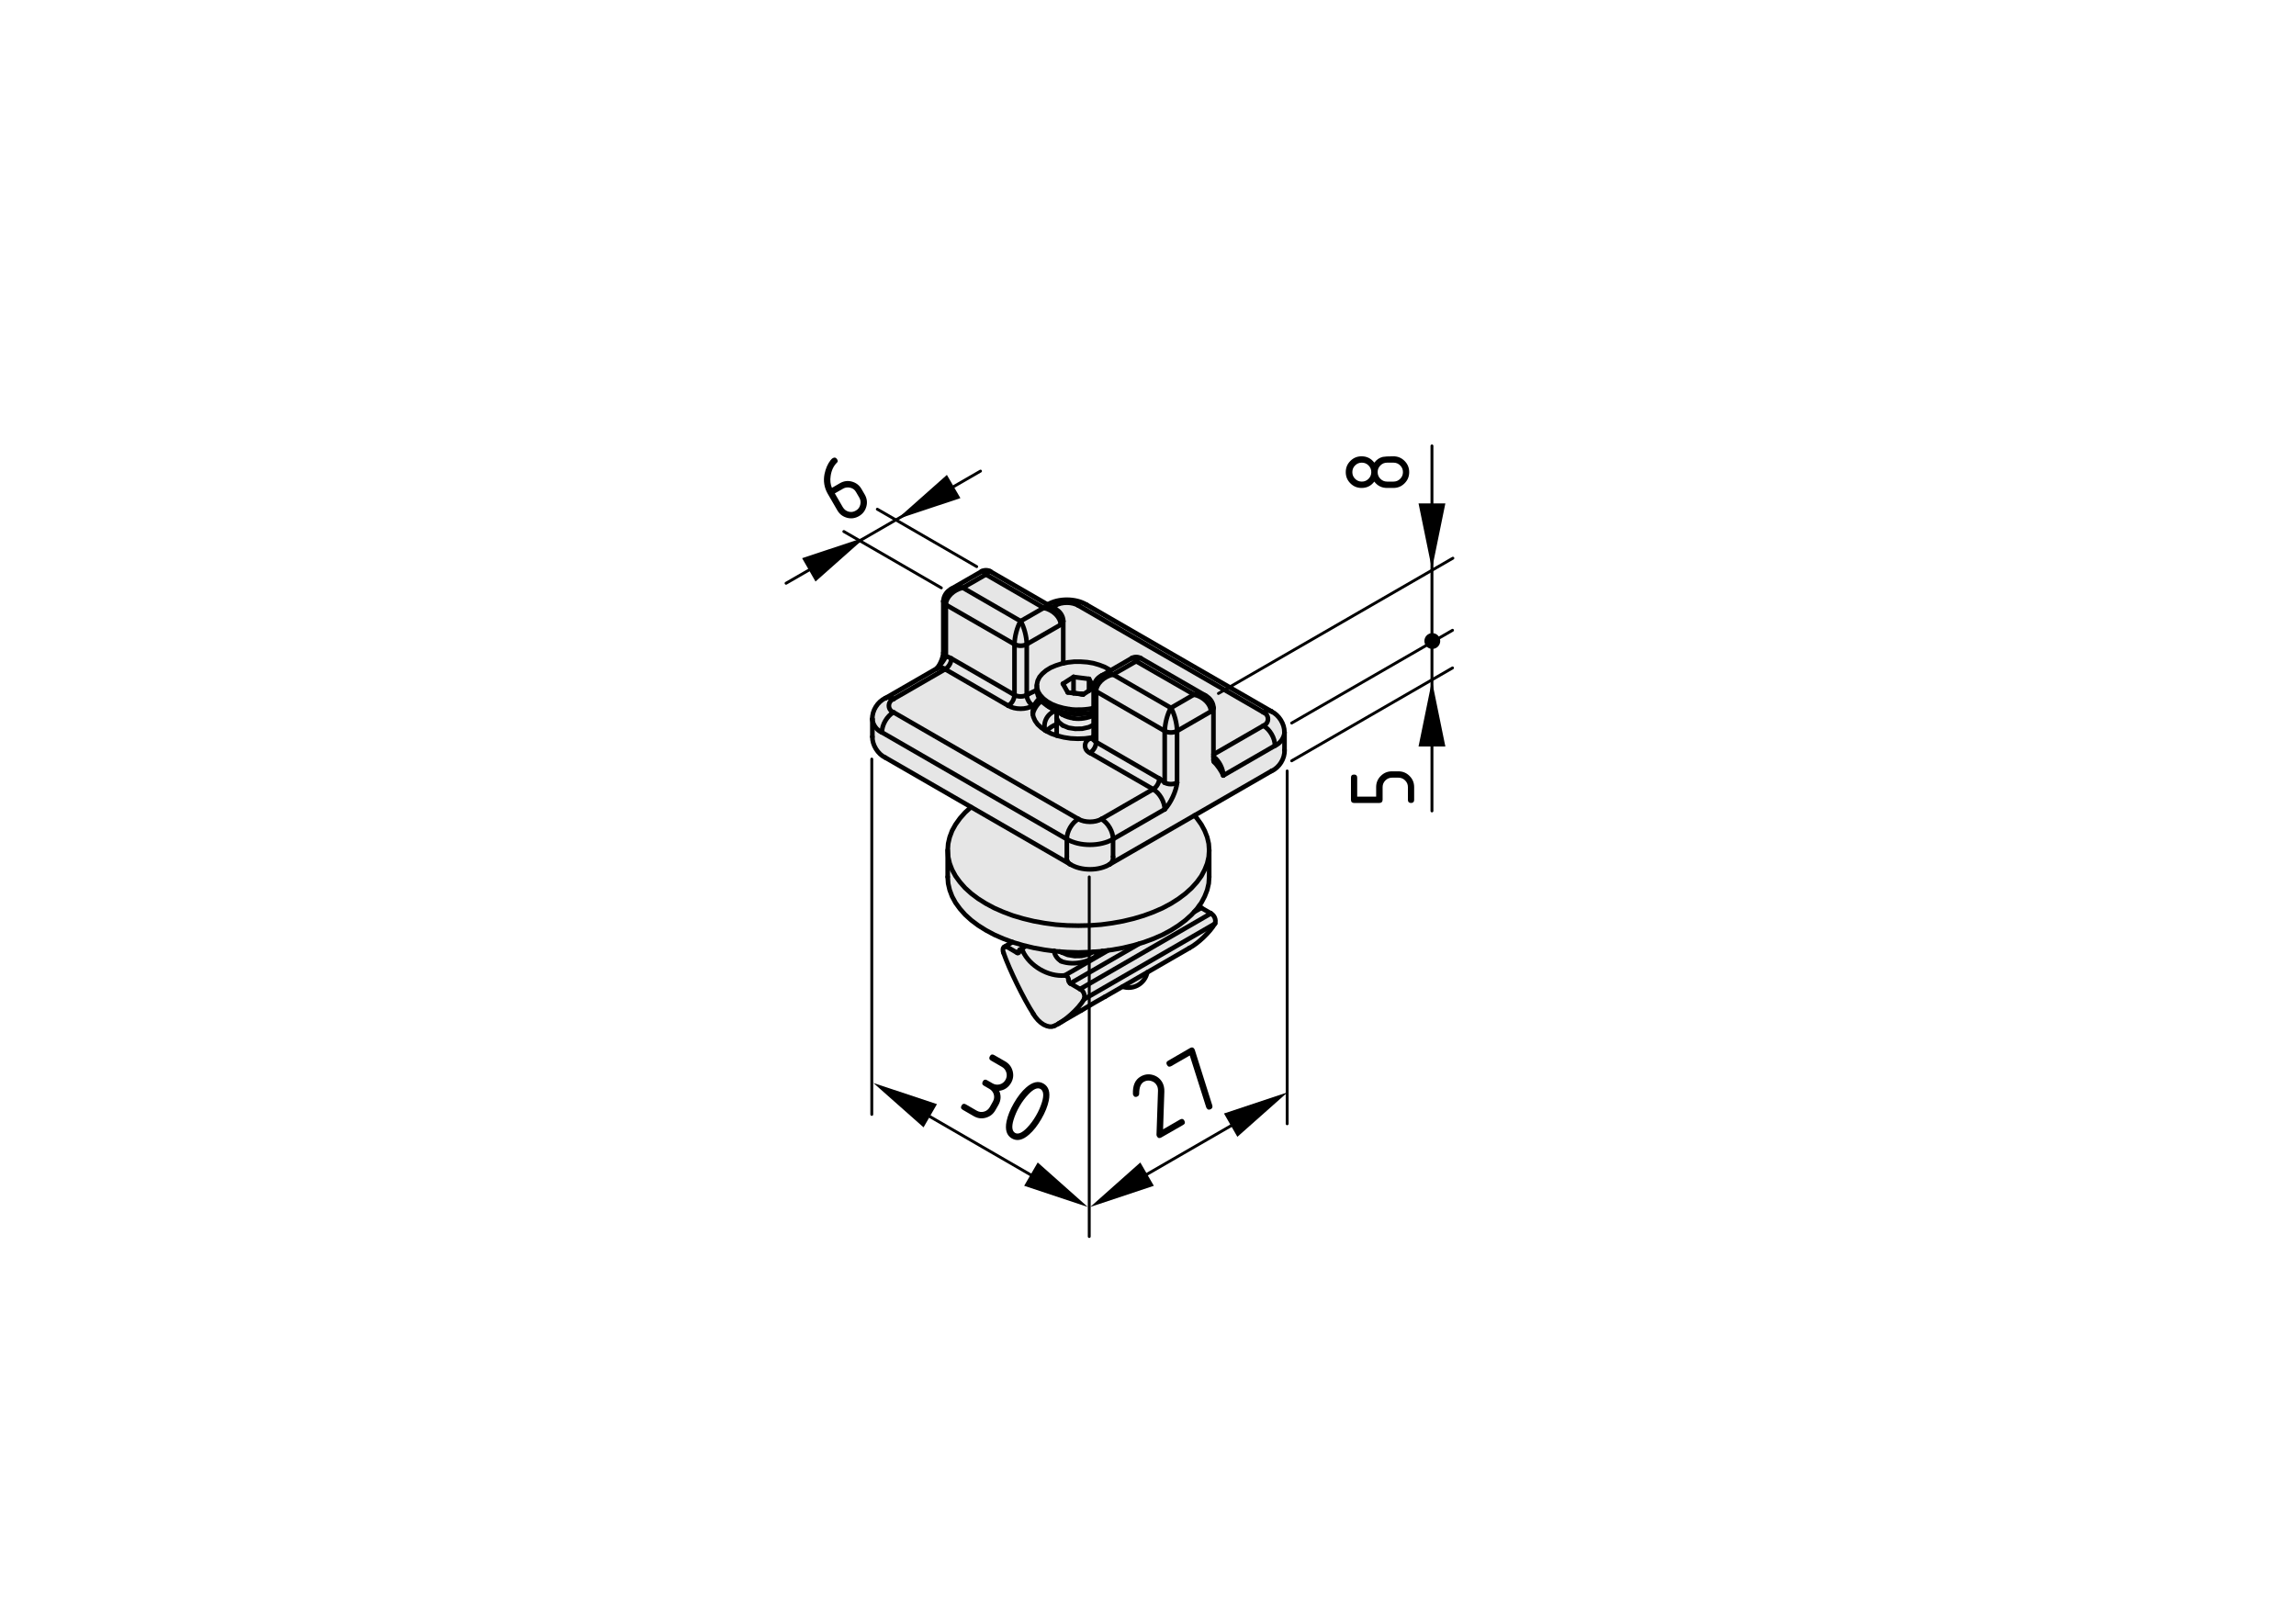 <?xml version="1.0" encoding="utf-8"?>
<!-- Generator: Adobe Illustrator 19.2.1, SVG Export Plug-In . SVG Version: 6.00 Build 0)  -->
<svg version="1.1" xmlns="http://www.w3.org/2000/svg" xmlns:xlink="http://www.w3.org/1999/xlink" x="0px" y="0px"
	 viewBox="0 0 198.71 138.9" style="enable-background:new 0 0 198.71 138.9;" xml:space="preserve">
<style type="text/css">
	.st0{fill:#E6E6E6;}
	.st1{fill:none;stroke:#000000;stroke-width:0.4;stroke-linecap:round;stroke-linejoin:round;}
	.st2{fill:none;stroke:#000000;stroke-width:0.25;stroke-linecap:round;stroke-linejoin:round;}
	.st3{stroke:#000000;stroke-width:0.25;stroke-linecap:round;stroke-linejoin:round;}
</style>
<g id="Graufläche">
	<path class="st0" d="M86.06,49.6l-0.51-0.25l-0.47,0.04l-0.47,0.25L82.26,51l-0.44,0.4l-0.24,0.49l0.03,2.17l0.01,2.47l-0.2,0.84
		l-0.39,0.54l-4.63,2.65l-0.54,0.36l-0.34,0.67v0.53l-0.08,1.78l0.14,0.54l0.36,0.63l0.52,0.39l0.39,0.26l7.1,4.21
		c0,0-0.5,0.53-0.52,0.56c-0.02,0.03-0.75,0.82-0.75,0.82l-0.44,0.84l-0.19,0.78l-0.05,0.83l-0.01,1l0.04,1.66l0.19,0.79l0.52,1
		l0.57,0.77l0.81,0.72L85,80.32l0.72,0.43l0.99,0.42l0.88,0.38l-0.66,0.45c0,0-0.14,0.29-0.13,0.32c0.01,0.03,0.14,0.5,0.14,0.5
		l0.61,1.49l0.91,1.75l0.67,1.21c0,0,0.57,0.86,0.61,0.93c0.04,0.07,0.44,0.45,0.49,0.49c0.05,0.04,0.71,0.22,0.71,0.22
		s0.49-0.22,0.52-0.22c0.03,0,2.01-1.13,2.01-1.13l3.85-2.15l0.56,0.07l0.73-0.24l0.37-0.39l0.24-0.63c0,0,4.32-2.53,4.33-2.56
		c0.01-0.03,0.93-0.88,0.93-0.88l0.55-0.64l0.15-0.45l-0.15-0.48l-0.63-0.44l-0.71-0.3l0.44-0.81l0.27-0.57l0.25-0.96l0.04-0.74
		l-0.06-1.69l-0.15-1.07l-0.36-0.98l-0.54-0.79l-0.24-0.28l7.05-4.03l0.43-0.54l0.3-0.68l0.02-0.78l0.02-1.07
		c0,0-0.09-0.63-0.09-0.68c0-0.05-0.25-0.54-0.25-0.54l-0.52-0.5l-0.77-0.46l-15.8-9.21l-0.79-0.19l-1.27,0.01l-0.55,0.2l-0.48,0.18
		L86.06,49.6z"/>
</g>
<g id="Kontur">
	<g id="ARC_326_">
		<path class="st1" d="M97.15,85.41c0.87,0.29,1.8-0.18,2.09-1.05c0.02-0.05,0.04-0.14,0.05-0.19"/>
	</g>
	<g id="LINE_297_">
		<line class="st1" x1="95.64" y1="86.28" x2="102.93" y2="82.07"/>
	</g>
	<g id="LINE_81_">
		<line class="st1" x1="91.59" y1="88.62" x2="93.56" y2="87.48"/>
	</g>
	<g id="LINE_80_">
		<line class="st1" x1="88.8" y1="81.9" x2="88.26" y2="82.21"/>
	</g>
	<g id="LINE_79_">
		<line class="st1" x1="87.63" y1="81.55" x2="86.91" y2="81.97"/>
	</g>
	<g id="LINE_78_">
		<line class="st1" x1="89.73" y1="59.35" x2="89.73" y2="59.72"/>
	</g>
	<g id="LINE_77_">
		<line class="st1" x1="90.79" y1="61.19" x2="91.96" y2="61.87"/>
	</g>
	<g id="LINE_76_">
		<line class="st1" x1="91.45" y1="61.58" x2="91.45" y2="63.67"/>
	</g>
	<g id="LINE_75_">
		<line class="st1" x1="82.02" y1="73.6" x2="82.02" y2="75.91"/>
	</g>
	<g id="LINE_74_">
		<line class="st1" x1="104.65" y1="75.91" x2="104.65" y2="73.6"/>
	</g>
	<g id="ARC_75_">
		<path class="st1" d="M92.63,74.82c0.94,0.58,2.47,0.58,3.41,0"/>
	</g>
	<g id="LINE_73_">
		<line class="st1" x1="96.04" y1="74.82" x2="110.05" y2="66.74"/>
	</g>
	<g id="LINE_72_">
		<line class="st1" x1="76.62" y1="65.58" x2="92.63" y2="74.82"/>
	</g>
	<g id="ARC_74_">
		<path class="st1" d="M105.02,61.28c0.01-0.41-0.29-0.87-0.66-1.03"/>
	</g>
	<g id="LINE_71_">
		<line class="st1" x1="104.37" y1="60.24" x2="98.71" y2="56.97"/>
	</g>
	<g id="LINE_70_">
		<line class="st1" x1="105.02" y1="65.75" x2="105.02" y2="61.28"/>
	</g>
	<g id="ARC_73_">
		<path class="st1" d="M95.32,58.5c-0.38,0.16-0.68,0.63-0.67,1.04"/>
	</g>
	<g id="LINE_69_">
		<line class="st1" x1="97.96" y1="56.97" x2="95.3" y2="58.51"/>
	</g>
	<g id="LINE_68_">
		<line class="st1" x1="94.65" y1="59.54" x2="94.65" y2="63.94"/>
	</g>
	<g id="ARC_72_">
		<path class="st1" d="M105.03,65.75c-0.02,0.06,0,0.16,0.04,0.21"/>
	</g>
	<g id="ARC_71_">
		<path class="st1" d="M98.72,56.98c-0.22-0.14-0.56-0.14-0.78,0"/>
	</g>
	<g id="LWPOLYLINE_74_">
		<polyline class="st1" points="94.64,63.93 94.63,64.02 94.62,64.04 		"/>
	</g>
	<g id="ARC_70_">
		<path class="st1" d="M91.45,62.7c-0.28,0.08-0.69,0.35-0.87,0.58"/>
	</g>
	<g id="ARC_69_">
		<path class="st1" d="M111.16,63.38c0.02-0.7-0.48-1.5-1.12-1.79"/>
	</g>
	<g id="LINE_67_">
		<line class="st1" x1="111.17" y1="64.94" x2="111.17" y2="63.4"/>
	</g>
	<g id="ARC_68_">
		<path class="st1" d="M92.02,53.77c0.01-0.41-0.29-0.87-0.66-1.03"/>
	</g>
	<g id="ARC_67_">
		<path class="st1" d="M76.62,60.44c-0.66,0.29-1.16,1.09-1.12,1.81"/>
	</g>
	<g id="LINE_66_">
		<line class="st1" x1="91.37" y1="52.74" x2="85.71" y2="49.47"/>
	</g>
	<g id="ARC_66_">
		<path class="st1" d="M110.05,66.74c0.66-0.28,1.16-1.09,1.12-1.8"/>
	</g>
	<g id="LINE_65_">
		<line class="st1" x1="75.5" y1="62.24" x2="75.5" y2="63.78"/>
	</g>
	<g id="LINE_64_">
		<line class="st1" x1="110.05" y1="61.59" x2="94.04" y2="52.35"/>
	</g>
	<g id="LINE_63_">
		<line class="st1" x1="92.02" y1="57.42" x2="92.02" y2="53.77"/>
	</g>
	<g id="ARC_65_">
		<path class="st1" d="M75.5,63.78c-0.02,0.7,0.48,1.51,1.12,1.8"/>
	</g>
	<g id="ARC_64_">
		<path class="st1" d="M82.32,51c-0.38,0.16-0.68,0.63-0.67,1.04"/>
	</g>
	<g id="LINE_62_">
		<line class="st1" x1="81.09" y1="57.86" x2="76.62" y2="60.44"/>
	</g>
	<g id="LINE_61_">
		<line class="st1" x1="84.95" y1="49.47" x2="82.29" y2="51"/>
	</g>
	<g id="LINE_60_">
		<line class="st1" x1="81.64" y1="52.04" x2="81.64" y2="56.51"/>
	</g>
	<g id="ARC_63_">
		<path class="st1" d="M85.72,49.47c-0.22-0.14-0.56-0.14-0.78,0"/>
	</g>
	<g id="LINE_59_">
		<line class="st1" x1="81.09" y1="57.86" x2="81.09" y2="57.86"/>
	</g>
	<g id="ARC_62_">
		<path class="st1" d="M81.08,57.86c0.28-0.31,0.54-0.93,0.56-1.35"/>
	</g>
	<g id="ARC_61_">
		<path class="st1" d="M94.04,52.35c-0.93-0.57-2.44-0.58-3.37-0.02"/>
	</g>
	<g id="LINE_58_">
		<line class="st1" x1="88.2" y1="82.38" x2="88.2" y2="82.34"/>
	</g>
	<g id="LWPOLYLINE_16_">
		<polyline class="st1" points="88.2,82.34 88.21,82.28 88.23,82.24 88.26,82.21 88.31,82.2 88.36,82.21 88.41,82.24 88.47,82.28 
			88.52,82.34 		"/>
	</g>
	<g id="ARC_60_">
		<path class="st1" d="M88.52,82.34c0.6,1.29,2.21,2.23,3.63,2.1"/>
	</g>
	<g id="ARC_59_">
		<path class="st1" d="M92.47,84.81c0.01-0.19-0.13-0.35-0.32-0.37"/>
	</g>
	<g id="LINE_57_">
		<line class="st1" x1="92.47" y1="84.81" x2="92.47" y2="84.84"/>
	</g>
	<g id="ARC_58_">
		<path class="st1" d="M92.47,84.84c0,0.11,0.07,0.24,0.17,0.29"/>
	</g>
	<g id="LINE_56_">
		<line class="st1" x1="92.63" y1="85.13" x2="93.47" y2="85.62"/>
	</g>
	<g id="ARC_57_">
		<path class="st1" d="M93.82,86.5c0.12-0.33-0.04-0.73-0.35-0.89"/>
	</g>
	<g id="ARC_56_">
		<path class="st1" d="M91.24,88.81c0.89-0.39,2.09-1.46,2.58-2.3"/>
	</g>
	<g id="LWPOLYLINE_15_">
		<polyline class="st1" points="91.24,88.81 91.04,88.87 90.82,88.87 90.58,88.81 90.33,88.7 90.08,88.53 89.84,88.31 89.62,88.05 
			89.42,87.76 		"/>
	</g>
	<g id="ARC_55_">
		<path class="st1" d="M86.85,82.48c0.5,1.44,1.75,4,2.58,5.28"/>
	</g>
	<g id="LWPOLYLINE_14_">
		<polyline class="st1" points="86.85,82.48 86.81,82.35 86.8,82.22 86.81,82.11 86.85,82.02 86.92,81.97 87,81.94 87.09,81.95 
			87.2,81.99 		"/>
	</g>
	<g id="LINE_55_">
		<line class="st1" x1="87.2" y1="81.99" x2="88.03" y2="82.48"/>
	</g>
	<g id="ARC_54_">
		<path class="st1" d="M88.03,82.48c0.04,0.04,0.11,0.03,0.15-0.02c0.02-0.02,0.03-0.05,0.02-0.08"/>
	</g>
	<g id="ARC_53_">
		<path class="st1" d="M105.15,79.96c0.12-0.33-0.04-0.72-0.35-0.89"/>
	</g>
	<g id="LINE_54_">
		<line class="st1" x1="103.97" y1="78.59" x2="104.8" y2="79.07"/>
	</g>
	<g id="LWPOLYLINE_13_">
		<polyline class="st1" points="93.56,87.48 93.64,87.44 94.26,87.07 94.84,86.73 95.25,86.5 95.51,86.35 95.64,86.28 95.64,86.28 
					"/>
	</g>
	<g id="ARC_52_">
		<path class="st1" d="M102.93,82.07c0.75-0.39,1.79-1.38,2.22-2.12"/>
	</g>
	<g id="ARC_51_">
		<path class="st1" d="M103.81,78.38c0.02,0.08,0.09,0.17,0.16,0.21"/>
	</g>
	<g id="ARC_50_">
		<path class="st1" d="M91.23,82.3c0.02,0.35,0.3,0.75,0.61,0.9"/>
	</g>
	<g id="ARC_49_">
		<path class="st1" d="M91.83,83.21c1.16,0.43,2.74,0.03,3.56-0.89"/>
	</g>
	<g id="LWPOLYLINE_12_">
		<polyline class="st1" points="94.88,82.75 94.89,82.59 94.82,82.39 		"/>
	</g>
	<g id="LINE_53_">
		<line class="st1" x1="93.75" y1="60.11" x2="92.41" y2="59.94"/>
	</g>
	<g id="LINE_52_">
		<line class="st1" x1="94.67" y1="59.52" x2="93.75" y2="60.11"/>
	</g>
	<g id="LINE_51_">
		<line class="st1" x1="94.25" y1="58.77" x2="94.67" y2="59.52"/>
	</g>
	<g id="LINE_50_">
		<line class="st1" x1="92.91" y1="58.6" x2="94.25" y2="58.77"/>
	</g>
	<g id="LINE_49_">
		<line class="st1" x1="91.99" y1="59.19" x2="92.91" y2="58.6"/>
	</g>
	<g id="LINE_48_">
		<line class="st1" x1="92.41" y1="59.94" x2="91.99" y2="59.19"/>
	</g>
	<g id="ARC_48_">
		<path class="st1" d="M92.57,61.39c0.55,0.09,1.53,0.05,2.07-0.1"/>
	</g>
	<g id="LWPOLYLINE_11_">
		<path class="st1" d="M92.57,61.39"/>
		<polyline class="st1" points="96.12,58.04 96.02,57.97 95.61,57.74 95.14,57.56 94.63,57.41 94.09,57.32 93.53,57.28 92.97,57.28 
			92.41,57.34 91.88,57.45 91.38,57.61 90.93,57.8 90.54,58.04 90.22,58.31 89.97,58.6 89.81,58.92 89.74,59.24 89.75,59.56 
			89.85,59.89 90.04,60.19 90.31,60.48 90.65,60.74 91.06,60.97 91.52,61.15 92.03,61.29 92.57,61.39 		"/>
	</g>
	<g id="ARC_47_">
		<path class="st1" d="M92.57,61.76c0.55,0.09,1.53,0.05,2.07-0.1"/>
	</g>
	<g id="LWPOLYLINE_10_">
		<polyline class="st1" points="89.73,59.72 89.75,59.93 89.85,60.26 90.04,60.56 90.31,60.85 90.65,61.11 91.06,61.34 91.52,61.52 
			92.03,61.66 92.57,61.76 		"/>
	</g>
	<g id="ARC_46_">
		<path class="st1" d="M92.92,62.18c0.49,0.1,1.29-0.02,1.72-0.27"/>
	</g>
	<g id="ARC_45_">
		<path class="st1" d="M91.96,61.87c0.23,0.14,0.69,0.29,0.96,0.3"/>
	</g>
	<g id="LINE_47_">
		<line class="st1" x1="94.25" y1="59.79" x2="94.25" y2="58.77"/>
	</g>
	<g id="LWPOLYLINE_9_">
		<polyline class="st1" points="93.58,60.07 93.43,60.06 93.32,60.05 		"/>
	</g>
	<g id="LWPOLYLINE_8_">
		<polyline class="st1" points="93.76,60.1 93.73,60.09 93.58,60.07 		"/>
	</g>
	<g id="LINE_46_">
		<line class="st1" x1="92.91" y1="59.99" x2="92.91" y2="58.6"/>
	</g>
	<g id="LINE_45_">
		<line class="st1" x1="92.89" y1="60" x2="92.91" y2="59.99"/>
	</g>
	<g id="LINE_44_">
		<line class="st1" x1="93.58" y1="60.07" x2="93.78" y2="60.09"/>
	</g>
	<g id="LINE_43_">
		<line class="st1" x1="92.91" y1="59.99" x2="93.58" y2="60.07"/>
	</g>
	<g id="LWPOLYLINE_7_">
		<polyline class="st1" points="84.04,69.87 83.53,70.33 83.08,70.84 82.7,71.37 82.4,71.91 82.19,72.47 82.06,73.03 82.02,73.6 
			82.06,74.17 82.19,74.74 82.4,75.29 82.7,75.84 83.08,76.36 83.53,76.87 84.06,77.35 84.66,77.8 85.33,78.22 86.06,78.61 
			86.84,78.95 87.67,79.26 88.55,79.52 89.46,79.74 90.4,79.91 91.37,80.04 92.35,80.11 93.33,80.13 94.32,80.11 95.3,80.04 
			96.26,79.91 97.2,79.74 98.12,79.52 98.99,79.26 99.83,78.95 100.61,78.61 101.34,78.22 102,77.8 102.6,77.35 103.13,76.87 
			103.59,76.36 103.97,75.84 104.26,75.29 104.48,74.74 104.61,74.17 104.65,73.6 104.61,73.03 104.48,72.47 104.26,71.91 
			103.97,71.37 103.59,70.84 103.38,70.59 		"/>
	</g>
	<g id="LWPOLYLINE_6_">
		<polyline class="st1" points="82.02,75.91 82.06,76.48 82.19,77.04 82.4,77.6 82.7,78.15 83.08,78.67 83.53,79.18 84.06,79.66 
			84.66,80.11 85.33,80.53 86.06,80.92 86.84,81.26 87.67,81.57 88.55,81.83 89.46,82.05 90.4,82.22 91.37,82.35 92.35,82.42 
			93.33,82.45 94.32,82.42 95.3,82.35 96.26,82.22 97.2,82.05 98.12,81.83 98.99,81.57 99.83,81.26 100.61,80.92 101.34,80.53 
			102,80.11 102.6,79.66 103.13,79.18 103.59,78.67 103.97,78.15 104.26,77.6 104.48,77.04 104.61,76.48 104.65,75.91 		"/>
	</g>
	<g id="LWPOLYLINE_4_">
		<polyline class="st1" points="94.48,63.85 93.88,63.93 93.27,63.95 92.66,63.92 92.07,63.83 91.51,63.69 90.99,63.51 90.53,63.28 
			90.14,63.01 89.81,62.71 89.58,62.39 89.43,62.05 89.37,61.7 89.41,61.35 89.54,61 		"/>
	</g>
	<g id="ARC_44_">
		<path class="st1" d="M90.14,60.69c-0.36,0.22-0.7,0.75-0.76,1.16"/>
	</g>
	<g id="ARC_43_">
		<path class="st1" d="M89.96,60.46c-0.14,0.12-0.34,0.38-0.42,0.54"/>
	</g>
	<g id="LINE_42_">
		<line class="st1" x1="94.65" y1="63.82" x2="94.48" y2="63.85"/>
	</g>
	<g id="ARC_42_">
		<path class="st1" d="M91.37,61.53c-0.71,0.22-1.13,0.98-0.92,1.7"/>
	</g>
	<g id="LINE_41_">
		<line class="st1" x1="92.33" y1="72.64" x2="92.33" y2="74.18"/>
	</g>
	<g id="LINE_40_">
		<line class="st1" x1="96.33" y1="72.64" x2="96.33" y2="74.18"/>
	</g>
	<g id="ARC_41_">
		<path class="st1" d="M92.33,72.64c1.1,0.65,2.9,0.65,4,0"/>
	</g>
	<g id="ARC_40_">
		<path class="st1" d="M93.33,70.9c-0.56,0.31-1.01,1.09-1,1.73"/>
	</g>
	<g id="ARC_39_">
		<path class="st1" d="M96.33,72.64c0.01-0.64-0.44-1.42-1-1.73"/>
	</g>
	<g id="ARC_38_">
		<path class="st1" d="M93.33,70.9c0.55,0.32,1.45,0.32,2,0"/>
	</g>
	<g id="LINE_39_">
		<line class="st1" x1="95.33" y1="70.9" x2="99.8" y2="68.32"/>
	</g>
	<g id="ARC_37_">
		<path class="st1" d="M99.8,68.32c0.3-0.17,0.54-0.58,0.53-0.92"/>
	</g>
	<g id="ARC_36_">
		<path class="st1" d="M100.8,70.06c0-0.64-0.44-1.42-1-1.73"/>
	</g>
	<g id="LINE_38_">
		<line class="st1" x1="100.8" y1="70.06" x2="96.33" y2="72.64"/>
	</g>
	<g id="ARC_35_">
		<path class="st1" d="M96.04,74.82c0.2-0.13,0.33-0.42,0.29-0.65"/>
	</g>
	<g id="ARC_34_">
		<path class="st1" d="M92.33,74.18c-0.04,0.24,0.09,0.53,0.29,0.65"/>
	</g>
	<g id="ARC_33_">
		<path class="st1" d="M100.8,70.06c0.51-0.52,1-1.58,1.07-2.3"/>
	</g>
	<g id="LINE_37_">
		<line class="st1" x1="101.87" y1="63.28" x2="101.87" y2="67.75"/>
	</g>
	<g id="ARC_32_">
		<path class="st1" d="M110.05,61.59c-0.21-0.11-0.52-0.08-0.71,0.07"/>
	</g>
	<g id="ARC_31_">
		<path class="st1" d="M109.34,62.82c0.32-0.12,0.48-0.48,0.36-0.8c-0.05-0.15-0.21-0.31-0.36-0.36"/>
	</g>
	<g id="LINE_36_">
		<line class="st1" x1="105.02" y1="65.31" x2="109.34" y2="62.82"/>
	</g>
	<g id="ARC_30_">
		<path class="st1" d="M110.34,64.55c0.44-0.17,0.81-0.69,0.83-1.16"/>
	</g>
	<g id="LINE_35_">
		<line class="st1" x1="110.34" y1="64.55" x2="105.87" y2="67.13"/>
	</g>
	<g id="LINE_34_">
		<line class="st1" x1="104.8" y1="61.59" x2="101.87" y2="63.28"/>
	</g>
	<g id="ARC_29_">
		<path class="st1" d="M104.8,61.59c0.12-0.05,0.21-0.18,0.22-0.31"/>
	</g>
	<g id="ARC_27_">
		<path class="st1" d="M105.87,67.13c0-0.57-0.38-1.31-0.85-1.63"/>
	</g>
	<g id="LINE_33_">
		<line class="st1" x1="109.34" y1="61.66" x2="93.33" y2="52.42"/>
	</g>
	<g id="ELLIPSE_54_">
		<path class="st1" d="M104.37,60.24c-0.23-0.15-0.7-0.21-1.04-0.12"/>
	</g>
	<g id="LINE_32_">
		<line class="st1" x1="101.34" y1="61.28" x2="103.34" y2="60.12"/>
	</g>
	<g id="ELLIPSE_15_">
		<path class="st1" d="M101.34,61.28c-0.29,0.47-0.53,1.36-0.53,2l0,0"/>
	</g>
	<g id="LINE_31_">
		<line class="st1" x1="100.8" y1="63.28" x2="94.87" y2="59.85"/>
	</g>
	<g id="LINE_30_">
		<line class="st1" x1="100.8" y1="67.75" x2="100.8" y2="63.28"/>
	</g>
	<g id="ARC_26_">
		<path class="st1" d="M100.8,67.75c0.29,0.17,0.77,0.17,1.07,0"/>
	</g>
	<g id="ARC_25_">
		<path class="st1" d="M100.8,67.75c-0.11-0.11-0.33-0.28-0.47-0.35"/>
	</g>
	<g id="LINE_29_">
		<line class="st1" x1="103.34" y1="60.12" x2="98.33" y2="57.24"/>
	</g>
	<g id="LINE_28_">
		<line class="st1" x1="98.33" y1="57.24" x2="96.33" y2="58.39"/>
	</g>
	<g id="ELLIPSE_14_">
		<path class="st1" d="M96.33,58.39c-0.81,0.17-1.47,0.83-1.47,1.46l0,0"/>
	</g>
	<g id="ARC_24_">
		<path class="st1" d="M94.65,59.54c0,0.13,0.1,0.26,0.22,0.31"/>
	</g>
	<g id="ELLIPSE_13_">
		<path class="st1" d="M98.71,56.97c-0.08-0.07-0.25,0.05-0.38,0.26"/>
	</g>
	<g id="ELLIPSE_12_">
		<path class="st1" d="M98.33,57.24c-0.12-0.21-0.29-0.33-0.38-0.26"/>
	</g>
	<g id="ELLIPSE_11_">
		<path class="st1" d="M96.33,58.39c-0.33-0.09-0.8-0.03-1.02,0.11"/>
	</g>
	<g id="LINE_27_">
		<line class="st1" x1="96.33" y1="58.39" x2="101.34" y2="61.28"/>
	</g>
	<g id="ARC_23_">
		<path class="st1" d="M100.8,63.28c0.29,0.17,0.77,0.17,1.07,0"/>
	</g>
	<g id="ELLIPSE_10_">
		<path class="st1" d="M101.87,63.28c0-0.64-0.24-1.53-0.53-2l0,0"/>
	</g>
	<g id="LINE_26_">
		<line class="st1" x1="94.87" y1="64.24" x2="100.33" y2="67.4"/>
	</g>
	<g id="LINE_25_">
		<line class="st1" x1="99.8" y1="68.32" x2="94.33" y2="65.17"/>
	</g>
	<g id="ARC_22_">
		<path class="st1" d="M94.33,65.17c0.3-0.17,0.54-0.58,0.53-0.92"/>
	</g>
	<g id="ARC_21_">
		<path class="st1" d="M94.65,63.94c0.01,0.12,0.1,0.26,0.22,0.31"/>
	</g>
	<g id="LINE_24_">
		<line class="st1" x1="94.87" y1="59.85" x2="94.87" y2="64.24"/>
	</g>
	<g id="LWPOLYLINE_3_">
		<polyline class="st1" points="94.48,63.85 94.58,63.9 94.65,63.92 		"/>
	</g>
	<g id="ARC_20_">
		<path class="st1" d="M94.33,63.94c-0.34,0.13-0.51,0.51-0.38,0.85c0.05,0.16,0.22,0.33,0.38,0.38"/>
	</g>
	<g id="LINE_23_">
		<line class="st1" x1="94.33" y1="63.94" x2="94.48" y2="63.85"/>
	</g>
	<g id="LINE_22_">
		<line class="st1" x1="92.33" y1="72.64" x2="76.33" y2="63.4"/>
	</g>
	<g id="LINE_21_">
		<line class="st1" x1="77.33" y1="61.66" x2="93.33" y2="70.9"/>
	</g>
	<g id="ARC_19_">
		<path class="st1" d="M77.33,61.66c-0.56,0.32-1.01,1.09-1,1.73"/>
	</g>
	<g id="ARC_18_">
		<path class="st1" d="M75.5,62.25c0.02,0.47,0.39,0.98,0.83,1.15"/>
	</g>
	<g id="ARC_17_">
		<path class="st1" d="M77.33,60.51c-0.32,0.12-0.48,0.48-0.36,0.8c0.05,0.15,0.21,0.31,0.36,0.36"/>
	</g>
	<g id="LINE_20_">
		<line class="st1" x1="81.8" y1="57.93" x2="77.33" y2="60.51"/>
	</g>
	<g id="ARC_16_">
		<path class="st1" d="M77.33,60.51c-0.18-0.15-0.5-0.18-0.71-0.07"/>
	</g>
	<g id="LINE_19_">
		<line class="st1" x1="87.26" y1="61.09" x2="81.8" y2="57.93"/>
	</g>
	<g id="ARC_15_">
		<path class="st1" d="M81.8,57.93c0.3-0.17,0.54-0.58,0.53-0.92"/>
	</g>
	<g id="ARC_14_">
		<path class="st1" d="M81.8,57.93c-0.18-0.15-0.5-0.18-0.71-0.07"/>
	</g>
	<g id="ARC_13_">
		<path class="st1" d="M87.26,61.09c0.59,0.35,1.55,0.35,2.13,0"/>
	</g>
	<g id="LINE_18_">
		<line class="st1" x1="89.54" y1="61" x2="89.4" y2="61.09"/>
	</g>
	<g id="LINE_17_">
		<line class="st1" x1="82.33" y1="57" x2="87.8" y2="60.16"/>
	</g>
	<g id="ARC_12_">
		<path class="st1" d="M87.8,60.16c0.29,0.17,0.77,0.17,1.07,0"/>
	</g>
	<g id="ARC_11_">
		<path class="st1" d="M87.26,61.09c0.3-0.17,0.54-0.58,0.53-0.92"/>
	</g>
	<g id="LINE_16_">
		<line class="st1" x1="88.86" y1="60.16" x2="89.01" y2="60.08"/>
	</g>
	<g id="ARC_10_">
		<path class="st1" d="M89.74,59.73c-0.18,0.08-0.55,0.26-0.73,0.35"/>
	</g>
	<g id="ARC_9_">
		<path class="st1" d="M88.86,60.16c0,0.34,0.24,0.76,0.53,0.92"/>
	</g>
	<g id="LINE_15_">
		<line class="st1" x1="87.8" y1="60.16" x2="87.8" y2="55.77"/>
	</g>
	<g id="LINE_14_">
		<line class="st1" x1="88.86" y1="55.77" x2="88.86" y2="60.16"/>
	</g>
	<g id="LINE_13_">
		<line class="st1" x1="91.8" y1="54.08" x2="88.86" y2="55.77"/>
	</g>
	<g id="ELLIPSE_9_">
		<path class="st1" d="M88.33,53.77c-0.29,0.47-0.53,1.36-0.53,2l0,0"/>
	</g>
	<g id="ELLIPSE_8_">
		<path class="st1" d="M88.86,55.77c0-0.64-0.24-1.53-0.53-2l0,0"/>
	</g>
	<g id="LINE_12_">
		<line class="st1" x1="87.8" y1="55.77" x2="81.86" y2="52.35"/>
	</g>
	<g id="LINE_11_">
		<line class="st1" x1="88.33" y1="53.77" x2="90.33" y2="52.62"/>
	</g>
	<g id="LINE_10_">
		<line class="st1" x1="83.33" y1="50.88" x2="88.33" y2="53.77"/>
	</g>
	<g id="ARC_8_">
		<path class="st1" d="M91.8,54.08c0.12-0.05,0.21-0.18,0.22-0.31"/>
	</g>
	<g id="ELLIPSE_7_">
		<path class="st1" d="M91.37,52.73c-0.23-0.15-0.7-0.21-1.04-0.12"/>
	</g>
	<g id="LINE_9_">
		<line class="st1" x1="90.33" y1="52.62" x2="85.33" y2="49.73"/>
	</g>
	<g id="LINE_8_">
		<line class="st1" x1="85.33" y1="49.73" x2="83.33" y2="50.88"/>
	</g>
	<g id="ELLIPSE_6_">
		<path class="st1" d="M85.33,49.73c-0.12-0.21-0.29-0.33-0.38-0.26"/>
	</g>
	<g id="ELLIPSE_5_">
		<path class="st1" d="M85.71,49.47c-0.08-0.07-0.25,0.05-0.38,0.26"/>
	</g>
	<g id="ELLIPSE_4_">
		<path class="st1" d="M83.33,50.88c-0.81,0.17-1.47,0.83-1.47,1.46l0,0"/>
	</g>
	<g id="ELLIPSE_3_">
		<path class="st1" d="M83.33,50.88C83,50.8,82.53,50.85,82.31,51"/>
	</g>
	<g id="LINE_7_">
		<line class="st1" x1="81.86" y1="52.35" x2="81.86" y2="56.82"/>
	</g>
	<g id="ARC_7_">
		<path class="st1" d="M82.33,57c-0.11-0.07-0.33-0.16-0.47-0.19"/>
	</g>
	<g id="ARC_6_">
		<path class="st1" d="M81.08,57.87c0.27-0.23,0.64-0.73,0.78-1.05"/>
	</g>
	<g id="ARC_5_">
		<path class="st1" d="M93.33,52.42c-0.55-0.33-1.45-0.33-2,0"/>
	</g>
	<g id="LINE_6_">
		<line class="st1" x1="91.33" y1="52.42" x2="91.08" y2="52.57"/>
	</g>
	<g id="ARC_4_">
		<path class="st1" d="M105.87,67.13c-0.14-0.36-0.52-0.91-0.8-1.17"/>
	</g>
	<g id="ARC_3_">
		<path class="st1" d="M110.34,64.55c0.01-0.64-0.44-1.42-1-1.73"/>
	</g>
	<g id="ELLIPSE_2_">
		<path class="st1" d="M104.8,61.59c0-0.64-0.66-1.29-1.47-1.46l0,0"/>
	</g>
	<g id="ARC_2_">
		<path class="st1" d="M87.8,55.77c0.29,0.17,0.77,0.17,1.07,0"/>
	</g>
	<g id="ARC_1_">
		<path class="st1" d="M81.64,52.04c0,0.13,0.1,0.26,0.22,0.31"/>
	</g>
	<g id="ELLIPSE_1_">
		<path class="st1" d="M91.8,54.08c0-0.64-0.66-1.29-1.47-1.46l0,0"/>
	</g>
	<g id="LINE_5_">
		<line class="st1" x1="98.58" y1="81.7" x2="92.63" y2="85.13"/>
	</g>
	<g id="LINE_4_">
		<line class="st1" x1="103.97" y1="78.59" x2="103.36" y2="78.94"/>
	</g>
	<g id="LINE_3_">
		<line class="st1" x1="95.89" y1="82.28" x2="92.15" y2="84.44"/>
	</g>
	<g id="LINE_2_">
		<line class="st1" x1="105.15" y1="79.96" x2="93.82" y2="86.5"/>
	</g>
	<g id="LINE_1_">
		<line class="st1" x1="104.8" y1="79.07" x2="93.47" y2="85.62"/>
	</g>
	<g id="LWPOLYLINE_2_">
		<polyline class="st1" points="91.44,62.17 91.62,62.5 91.97,62.79 		"/>
		<polyline class="st1" points="91.97,62.79 92.47,63 93.05,63.09 93.66,63.08 94.23,62.95 94.69,62.73 		"/>
	</g>
	<g id="LWPOLYLINE_1_">
		<line class="st1" x1="91.71" y1="82.37" x2="91.92" y2="82.46"/>
		<polyline class="st1" points="91.92,82.46 92.41,82.66 93,82.76 93.61,82.75 94.17,82.62 94.64,82.39 		"/>
	</g>
</g>
<g id="Bemaßung">
	<polygon points="75.59,93.75 79.93,97.59 81.09,95.58 	"/>
	<g id="SOLID_1_">
		<polygon points="94.14,104.48 89.81,100.63 88.64,102.65 		"/>
	</g>
	<line class="st2" x1="94.27" y1="75.91" x2="94.27" y2="107.04"/>
	<line class="st2" x1="76.85" y1="94.56" x2="90.48" y2="102.44"/>
	<g id="MTEXT">
		<g>
			<path d="M85.63,94.26l-0.47-0.27c-0.16-0.09-0.19-0.22-0.1-0.38c0.09-0.16,0.22-0.19,0.37-0.1l0.47,0.27
				c0.2,0.12,0.41,0.14,0.62,0.09c0.22-0.06,0.38-0.19,0.5-0.39c0.11-0.2,0.14-0.4,0.08-0.62c-0.06-0.22-0.19-0.39-0.38-0.5
				l-0.95-0.55c-0.16-0.09-0.19-0.22-0.1-0.38c0.09-0.16,0.22-0.19,0.37-0.1L87,91.88c0.33,0.19,0.54,0.47,0.64,0.83
				c0.1,0.37,0.05,0.71-0.14,1.04c-0.23,0.39-0.57,0.62-1.02,0.68c0.18,0.42,0.15,0.83-0.07,1.22l-0.27,0.47
				c-0.19,0.33-0.47,0.54-0.83,0.64c-0.37,0.1-0.71,0.05-1.04-0.14l-0.95-0.55c-0.16-0.09-0.19-0.22-0.1-0.37
				c0.09-0.16,0.22-0.19,0.37-0.1l0.95,0.55c0.2,0.11,0.41,0.14,0.62,0.08c0.22-0.06,0.38-0.19,0.5-0.39l0.27-0.48
				c0.11-0.2,0.14-0.4,0.08-0.62C85.95,94.54,85.82,94.37,85.63,94.26z"/>
			<path d="M90.13,96.86c-0.33,0.57-0.68,1.02-1.06,1.35c-0.55,0.49-1.05,0.6-1.5,0.34s-0.6-0.75-0.46-1.47
				c0.1-0.49,0.31-1.02,0.64-1.59c0.33-0.57,0.68-1.02,1.06-1.35c0.55-0.48,1.05-0.6,1.5-0.34s0.6,0.75,0.46,1.47
				C90.67,95.76,90.46,96.29,90.13,96.86z M89.66,96.58c0.23-0.39,0.4-0.79,0.52-1.18c0.18-0.6,0.13-0.97-0.13-1.13
				c-0.26-0.15-0.61,0-1.04,0.46c-0.29,0.3-0.55,0.65-0.77,1.03c-0.23,0.39-0.4,0.79-0.52,1.18c-0.18,0.6-0.13,0.97,0.13,1.13
				c0.26,0.15,0.61,0,1.04-0.45C89.18,97.32,89.43,96.98,89.66,96.58z"/>
		</g>
	</g>
	<polygon points="111.43,94.56 105.93,96.39 107.09,98.41 	"/>
	<g id="SOLID_3_">
		<polygon points="94.36,104.48 99.86,102.65 98.69,100.63 		"/>
	</g>
	<line class="st2" x1="111.4" y1="66.74" x2="111.4" y2="97.28"/>
	<line class="st2" x1="108.93" y1="96.07" x2="97.5" y2="102.67"/>
	<g id="MTEXT_1_">
		<g>
			<path d="M98.72,93.19c0.33-0.19,0.67-0.24,1.04-0.14c0.36,0.1,0.64,0.31,0.83,0.64c0.13,0.23,0.19,0.5,0.18,0.81l-0.11,3.26
				l1.47-0.85c0.16-0.09,0.28-0.06,0.37,0.1c0.09,0.16,0.06,0.28-0.1,0.37l-1.9,1.09c-0.16,0.09-0.28,0.06-0.37-0.1
				c-0.03-0.05-0.04-0.1-0.04-0.16l0.13-3.8c0-0.17-0.03-0.33-0.11-0.46c-0.11-0.2-0.28-0.32-0.5-0.38
				c-0.22-0.06-0.43-0.03-0.62,0.08c-0.27,0.16-0.4,0.5-0.4,1.03c0,0.1-0.04,0.18-0.14,0.23c-0.16,0.09-0.28,0.06-0.37-0.1
				c-0.02-0.04-0.03-0.07-0.03-0.11C98.02,93.97,98.24,93.46,98.72,93.19z"/>
			<path d="M102.97,91.37l-1.6,0.92c-0.16,0.09-0.28,0.06-0.37-0.1c-0.09-0.16-0.06-0.28,0.1-0.37l1.9-1.1
				c0.16-0.09,0.28-0.06,0.37,0.09c0.01,0.01,0.02,0.04,0.03,0.06l1.52,4.82c0.04,0.14,0,0.25-0.12,0.32
				c-0.16,0.09-0.29,0.06-0.38-0.1c-0.01-0.02-0.02-0.04-0.03-0.06L102.97,91.37z"/>
		</g>
	</g>
	<g id="SOLID_5_">
		<polygon points="123.93,49.26 125.09,43.58 122.77,43.58 		"/>
	</g>
	<line class="st2" x1="111.79" y1="62.59" x2="125.71" y2="54.56"/>
	<g id="SOLID_16_">
		<polygon points="123.93,58.94 122.77,64.62 125.09,64.62 		"/>
	</g>
	<line class="st2" x1="111.79" y1="65.86" x2="125.71" y2="57.82"/>
	<line class="st2" x1="105.45" y1="60.03" x2="125.74" y2="48.32"/>
	<g id="LINE_89_">
		<line class="st2" x1="123.93" y1="38.6" x2="123.93" y2="70.2"/>
	</g>
	<g id="MTEXT_2_">
		<g>
			<path d="M121.96,40.87c0,0.38-0.13,0.7-0.4,0.97c-0.27,0.27-0.59,0.4-0.97,0.4h-0.55c-0.45,0-0.82-0.18-1.1-0.55
				c-0.28,0.37-0.64,0.55-1.1,0.55c-0.38,0-0.7-0.13-0.97-0.4c-0.27-0.27-0.4-0.59-0.4-0.97s0.13-0.7,0.4-0.97
				c0.27-0.27,0.59-0.4,0.97-0.4c0.45,0,0.82,0.18,1.1,0.55c0.2-0.26,0.44-0.43,0.74-0.5c0.15-0.03,0.45-0.05,0.91-0.05
				c0.38,0,0.7,0.13,0.97,0.4C121.83,40.17,121.96,40.49,121.96,40.87z M118.68,40.87c0-0.23-0.08-0.42-0.24-0.58
				s-0.35-0.24-0.58-0.24c-0.23,0-0.42,0.08-0.58,0.24c-0.16,0.16-0.24,0.35-0.24,0.58c0,0.23,0.08,0.42,0.24,0.58
				s0.35,0.24,0.58,0.24c0.23,0,0.42-0.08,0.58-0.24S118.68,41.1,118.68,40.87z M121.42,40.87c0-0.23-0.08-0.42-0.24-0.58
				s-0.35-0.24-0.58-0.24h-0.55c-0.23,0-0.42,0.08-0.58,0.24c-0.16,0.16-0.24,0.35-0.24,0.58c0,0.23,0.08,0.42,0.24,0.58
				s0.35,0.24,0.58,0.24h0.55c0.23,0,0.42-0.08,0.58-0.24S121.42,41.1,121.42,40.87z"/>
		</g>
	</g>
	<polygon points="74.92,46.49 69.42,48.32 70.58,50.34 	"/>
	<polygon points="77.62,44.95 83.12,43.12 81.95,41.11 	"/>
	<line class="st2" x1="84.86" y1="40.78" x2="68.03" y2="50.49"/>
	<g id="MTEXT_3_">
		<g>
			<path d="M72.07,39.66c0.16-0.09,0.28-0.06,0.38,0.1c0.07,0.12,0.07,0.21,0,0.27c-0.3,0.29-0.49,0.68-0.56,1.17
				c-0.06,0.38-0.02,0.73,0.11,1.03l0.69-0.4c0.33-0.19,0.68-0.24,1.04-0.14c0.36,0.1,0.64,0.31,0.83,0.64l0.28,0.48
				c0.19,0.33,0.24,0.68,0.14,1.04c-0.1,0.36-0.31,0.64-0.64,0.83c-0.33,0.19-0.68,0.24-1.04,0.14c-0.36-0.1-0.64-0.31-0.83-0.64
				l-0.83-1.43c-0.31-0.54-0.4-1.11-0.28-1.72c0.1-0.47,0.27-0.87,0.52-1.19C71.96,39.74,72.02,39.69,72.07,39.66z M72.25,42.71
				l0.69,1.19c0.12,0.2,0.28,0.33,0.5,0.39c0.22,0.06,0.43,0.03,0.63-0.09c0.2-0.11,0.33-0.28,0.38-0.5
				c0.06-0.22,0.03-0.43-0.08-0.62l-0.28-0.48c-0.11-0.2-0.28-0.33-0.5-0.38s-0.43-0.03-0.62,0.08L72.25,42.71z"/>
		</g>
	</g>
	<line class="st2" x1="75.45" y1="65.71" x2="75.45" y2="96.47"/>
	<line class="st2" x1="73.03" y1="46.01" x2="81.47" y2="50.89"/>
	<line class="st2" x1="75.93" y1="44.08" x2="84.53" y2="49.05"/>
	<circle class="st3" cx="123.96" cy="55.49" r="0.56"/>
	<g id="MTEXT_13_">
		<g>
			<path d="M119.38,69.51h-2.19c-0.18,0-0.27-0.09-0.27-0.27v-1.92c0-0.18,0.09-0.27,0.27-0.27c0.18,0,0.27,0.09,0.27,0.27v1.64
				h1.64v-0.82c0-0.38,0.13-0.7,0.4-0.97s0.59-0.4,0.97-0.4h0.55c0.38,0,0.7,0.13,0.97,0.4c0.27,0.27,0.4,0.59,0.4,0.97v1.1
				c0,0.18-0.09,0.27-0.27,0.27c-0.18,0-0.27-0.09-0.27-0.27v-1.1c0-0.23-0.08-0.42-0.24-0.58s-0.35-0.24-0.58-0.24h-0.55
				c-0.23,0-0.42,0.08-0.58,0.24c-0.16,0.16-0.24,0.35-0.24,0.58v1.1C119.65,69.42,119.56,69.51,119.38,69.51z"/>
		</g>
	</g>
</g>
</svg>

